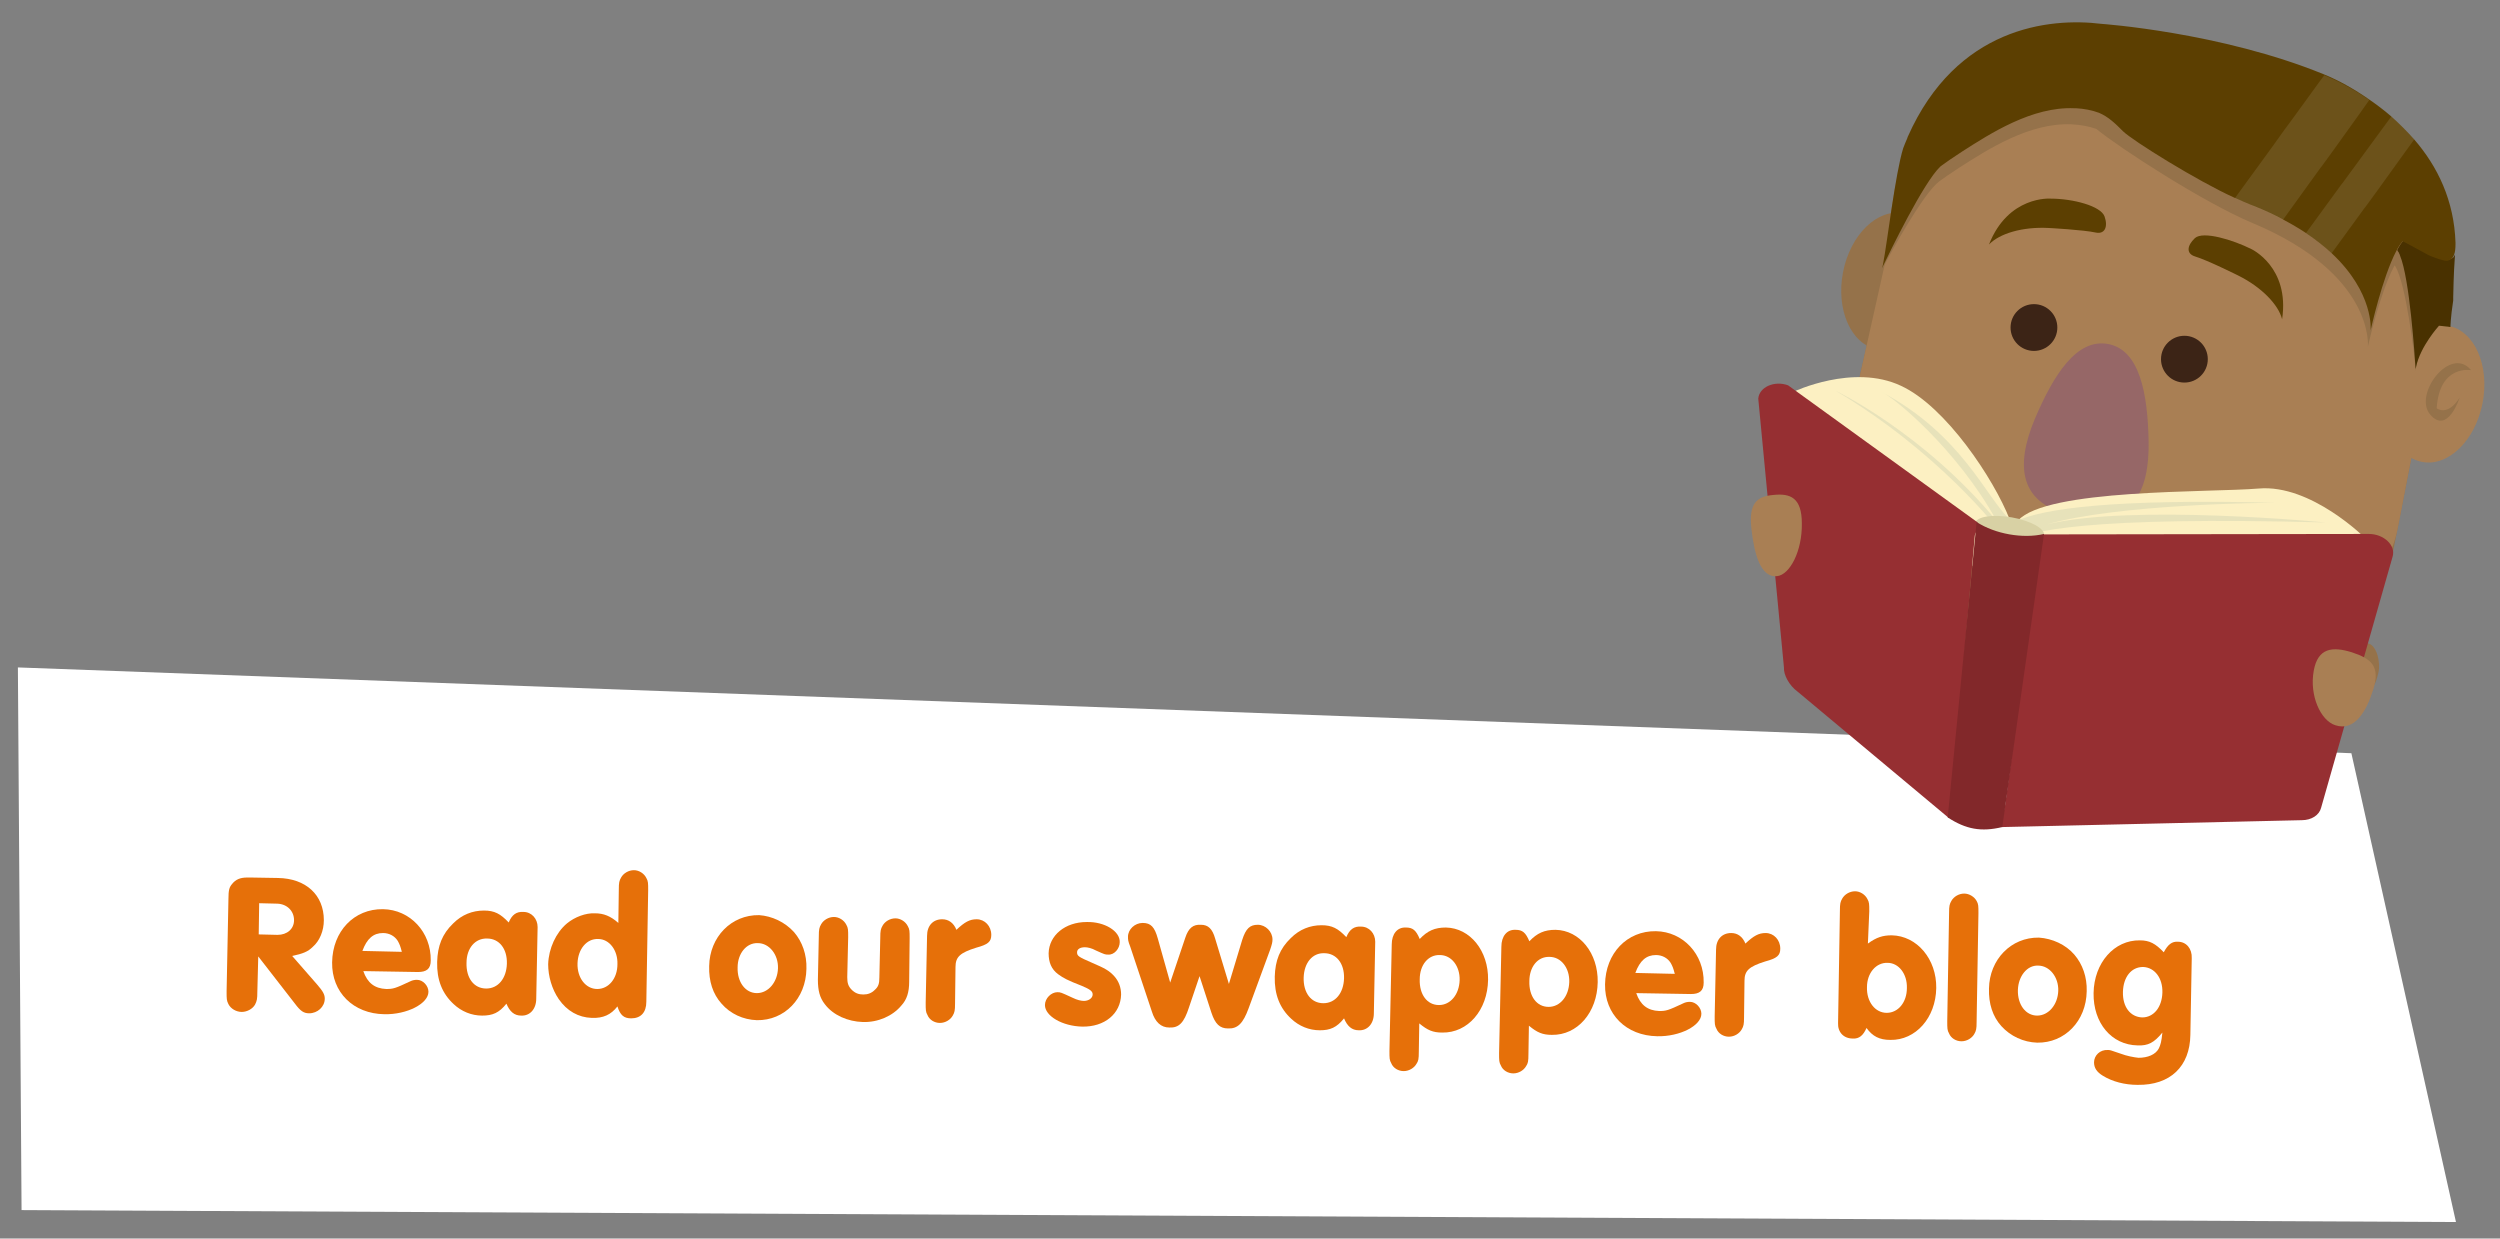 <?xml version="1.0" encoding="UTF-8"?> <!-- Generator: Adobe Illustrator 23.0.2, SVG Export Plug-In . SVG Version: 6.00 Build 0) --> <svg xmlns="http://www.w3.org/2000/svg" xmlns:xlink="http://www.w3.org/1999/xlink" id="Layer_1" x="0px" y="0px" viewBox="0 0 545 270" xml:space="preserve"><rect x="0" y="0" width="545" height="270" fill="#808080" stroke="none"/> <g> <polygon fill="#FFFFFF" points="4.7,263.8 535.4,266.4 512.6,164.2 3.9,145.5 "></polygon> <g> <g> <g> <ellipse transform="matrix(0.191 -0.982 0.982 0.191 273.147 453.986)" fill="#95724A" cx="411.8" cy="61.4" rx="15.1" ry="10.5"></ellipse> <path fill="#95724A" d="M533,62.1l-11.4,58.6c-3.9,20-34.6,41.1-54.4,37.3l-33.1-6.4c-19.7-3.8-35.1-38.1-31.2-58.2L415,39.2 c3.9-20.1,21.5-33.5,41.3-29.7l48,9.3C524,22.7,536.9,42.1,533,62.1z"></path> <path fill="#A97F54" d="M533,62.1l-10.3,53.1c-3.9,20-36.4,42.3-56.1,38.5l-33.1-6.4c-25.7-5-34.2-35.2-30.3-55.3L415,39.2 c3.9-20.1,21.5-33.5,41.3-29.7l48,9.3C524,22.7,536.9,42.1,533,62.1z"></path> <ellipse transform="matrix(0.191 -0.982 0.982 0.191 345.089 590.49)" fill="#A97F54" cx="530.6" cy="86" rx="15.1" ry="10.5"></ellipse> <path fill="#95724A" d="M538.7,80.7c0,0-6.9-1.3-7.5,8.3c0,0,2.3,1.9,5-2.3c0,0-2.6,8.1-6.4,3.7S534.2,75.2,538.7,80.7z"></path> <path fill="#966767" d="M459.6,75c6.8,1.3,8.6,10.6,8.8,21.2c0.2,11.1-3.6,18.8-16,16.3c-12.4-2.4-13.1-10.9-8.8-21.2 C447.7,81.7,452.7,73.7,459.6,75z"></path> <g> <path fill="#95724A" d="M533.8,71.2h-0.2l-1.9-0.2c0,0-4.1,4.5-5,9c-0.1,0.3-0.1,0.6-0.1,0.9c0,0,0,0,0-0.1v-0.1 c0-0.1,0-0.2,0-0.3c-0.3-3.3-2.1-18.5-4.4-22.3c-0.1-0.1-0.2-0.3-0.3-0.5c0.4-0.7,0.8-1.4,1.2-1.9c0-0.1,0.1-0.1,0.1-0.2 c5.6,2.9,10.1,6,11.2,2.9c-0.4,5.7-0.3,7.1-0.4,9.5c0,0.2,0,0.4,0,0.5v0.1C533.9,69.7,533.8,70.5,533.8,71.2z"></path> <path fill="#95724A" d="M534.6,56.8c0-0.1,0-0.2,0-0.3c-0.9-26.2-28.8-38.2-39.1-40.2l0,0c-0.3-0.1-0.5-0.1-0.7-0.1l0,0 c-0.4-0.2-0.8-0.3-1.2-0.4c-6.4-2.3-11.8-3.3-11.8-3.3l-7.2-1.4c0,0-4.4-0.9-10.2-1.1c-0.7,0-1.5-0.1-2.3-0.1l0,0l0,0 c-10.3-2-36.2-0.4-46.8,23.5c0,0-0.1,0.1-0.1,0.2c0,0-0.7,1.6-0.9,2.3c-1.7,5.4-2.9,17.6-3.8,22.2c-0.1,0.3-0.1,0.6-0.2,0.8 l0,0v-0.1c0,0,0-0.1,0.1-0.1c0-0.1,0.1-0.2,0.1-0.3c1.7-3.4,8.8-16.3,12.3-18.9c0.8-0.6,2.4-1.7,4.4-3l0,0 c6.1-3.9,15.2-9.8,24.4-9.4l0,0c1.9,0.1,3.7,0.4,5.4,1c5.1,4.2,23.5,16.1,34,20.5c26.8,11.2,25.2,27,25.2,27s2.5-11.4,5.6-17.3 c0.1-0.2,0.2-0.4,0.3-0.5c0-0.1,0.1-0.1,0.1-0.2c0.1-0.1,0.1-0.2,0.2-0.3l0,0c0.1-0.1,0.2-0.2,0.2-0.4c0-0.1,0.1-0.1,0.1-0.2 l0.1-0.1c0.1-0.1,0.2-0.3,0.3-0.4c5.6,2.9,10.1,6,11.2,2.9l0,0l0,0C534.5,58.6,534.6,57.8,534.6,56.8z"></path> </g> <g> <path fill="#493100" d="M534.2,71.3l-0.6-0.1l-1.9-0.2c0,0-4.1,4.5-5,9c-0.1,0.3-0.1,0.6-0.1,0.9c0,0,0,0,0-0.1v-0.1 c0-0.1,0-0.2,0-0.3c-0.2-3-1.3-19.7-3.4-24.7c0-0.1-0.1-0.2-0.1-0.3c-0.1-0.1-0.1-0.3-0.2-0.4c-0.1-0.1-0.2-0.3-0.3-0.5 c0.4-0.8,0.9-1.6,1.4-2.1c0.5,0.2,0.9,0.5,1.4,0.7c4.3,2.3,7.8,4.4,9.3,3.1c0.1-0.1,0.2-0.1,0.2-0.2c0.1-0.2,0.3-0.4,0.3-0.6 c-0.4,5.7-0.3,7.1-0.4,9.5c0,0.2,0,0.4,0,0.5v0.1C534.2,69.4,534.2,71.3,534.2,71.3z"></path> <path fill="#5C3F01" d="M535.3,53.2c0-0.1,0-0.2,0-0.3c-0.3-9.2-3.9-16.6-9-22.5c-1.6-1.8-3.3-3.5-5.1-5.1 c-1.5-1.3-3.1-2.5-4.7-3.6c-3.3-2.3-6.7-4.2-9.9-5.5c-22.5-9.2-48.5-11-48.5-11c-11.3-1.4-31.6,0.7-42.2,24.6 c0,0-0.1,0.2-0.1,0.3c-0.3,0.7-0.6,1.4-0.9,2.2c-1.7,5.4-3.5,20.7-4.4,25.3c-0.1,0.3-0.1,0.6-0.2,0.8c0,0,0,0,0,0.1l0,0v-0.1 c0,0,0-0.1,0.1-0.1c0-0.1,0.1-0.2,0.1-0.3c1.5-3.1,8.8-18.2,12.5-21.7c0.1-0.1,0.3-0.2,0.4-0.3c0.8-0.6,2.4-1.7,4.4-3l0,0 c6.1-3.9,15.2-9.8,24.4-9.4l0,0c0.1,0,0.3,0,0.4,0c1.7,0.1,3.4,0.4,5,1c2.1,0.9,3.6,2.4,5.2,4c2,2,16.3,10.9,24.3,14.5 c1.4,0.6,2.9,1.3,4.5,1.9c2.2,0.9,4.2,1.8,6,2.8c1.9,1,3.6,2,5.1,3c2.2,1.5,4,2.9,5.6,4.4c9.3,8.7,8.5,16.8,8.5,16.8 s2.5-11.4,5.6-17.3c0.4-0.8,0.9-1.6,1.4-2.1c0.5,0.2,5,2.7,5.4,2.9c0.3,0.2,1.6,0.7,2.5,1c0.6,0.2,1.2,0.3,1.2,0.3l0,0 c0.5,0.1,0.8,0.1,1.4-0.3c0.5-0.3,0.7-1,0.7-1C535.2,55,535.3,54.2,535.3,53.2z"></path> </g> <path opacity="0.1" fill="#FFFFFF" d="M516.5,21.8l-1.9,2.7l-6.6,9.2l-1.9,2.6l-0.1,0.1l-8.3,11.5 c-1.8-1-3.8-1.9-6-2.8c-1.6-0.7-3.1-1.3-4.5-1.9l8.3-11.4l2.5-3.5l1.7-2.3l6.1-8.4l0.9-1.2C509.8,17.7,513.2,19.5,516.5,21.8z"></path> <path opacity="0.1" fill="#FFFFFF" d="M526.3,30.4l-2.1,2.9l-5.9,8.2l-2.7,3.7l-0.1,0.1l-7.2,9.9 c-1.6-1.5-3.4-2.9-5.6-4.4l7.8-10.7l0.1-0.1l2.2-3l6.3-8.6l2.2-3C523,26.9,524.7,28.6,526.3,30.4z"></path> </g> <g id=":_x29__8_"> <circle fill="#3C2416" cx="443.4" cy="71.4" r="5.1"></circle> <circle fill="#3C2416" cx="476.2" cy="78.3" r="5.1"></circle> <path fill="#5C3F01" d="M490.8,54.3c0,0,8.4,3.9,6.7,15.3c-0.8-3.2-4.5-7-9.5-9.5c0,0-6.8-3.4-9.5-4.2c-1.9-0.6-1.8-2.3,0-4 C480.3,50.3,486.8,52.3,490.8,54.3z"></path> <path fill="#5C3F01" d="M447,43.3c0,0-9.2-0.7-13.4,10c2.3-2.4,7.3-3.9,13-3.6c0,0,7.6,0.4,10.3,1c1.9,0.4,2.7-1.2,1.9-3.5 S451.9,43.3,447,43.3z"></path> <path fill="#3C2416" d="M465,126.1c-0.3,1.5-0.8,2.9-1.5,4.2c-3,5.7-9.1,6.8-15.8,5.5c-6.7-1.3-12-4.7-12.6-11.2 c-0.1-1.4-0.1-2.8,0.2-4.3c5.3,0.3,10.4,1,15.4,2S460.4,124.6,465,126.1z"></path> <path fill="#FFFFFF" d="M464.6,125.8c0,0.2-0.1,0.4-0.1,0.5c-0.4,1.6-2,2.7-3.6,2.5c-7.7-1-15.2-2.5-22.6-4.5 c-1.6-0.4-2.6-2-2.4-3.6c0-0.1,0-0.3,0.1-0.4c5.1,0.4,10,1.1,14.8,2.1C455.5,123.3,460.1,124.4,464.6,125.8z"></path> </g> </g> <g> <path fill="#95724A" d="M518.5,146.6c0.5-2.1-0.3-5.7-2.1-6.3c-1.7-0.5-3.7,0.7-4.3,2.7c-0.6,2,0.3,4.1,2,4.7 C515.9,148.3,517,153,518.5,146.6z"></path> <g> <path fill="#FCF0C2" d="M515.6,117.3c0.9,6.5-78.9,10.9-78.9,10.9s-0.2-3.2,1.1-8.7c0.3-1.4,0.7-3,1.3-4.7 c0.2-0.5,0.4-0.9,0.8-1.3c6.2-7,41.7-6.1,52.5-7C503.8,105.5,515.6,117.3,515.6,117.3z"></path> <path fill="#FCF0C2" d="M391,85.4c-3,5.8,45,42.7,45,42.7s1.3-2.9,2-8.6c0.2-1.4,0.3-3,0.4-4.8c0-0.5-0.1-1-0.3-1.5 c-3.4-8.7-13.9-24.6-23.7-29.1C404,79.2,391,85.4,391,85.4z"></path> <path fill="#E7E2BA" d="M437.7,119.6L437.7,119.6c0,0,0.1,0,0.3-0.1c0.2-1.4,0.3-3,0.4-4.8c0-0.5-0.1-1-0.3-1.5 c-5.1-4.7-10.4-18.5-28-27.8c2.5,1,16.4,12.3,25.2,28.2c-16-19.3-35.1-28.4-35.1-28.4c22,13.1,35.2,29.6,37.3,32.7 C437.7,118.4,437.8,119,437.7,119.6L437.7,119.6z"></path> <path fill="#E7E2BA" d="M507,113.9c0,0-42.3-4.1-60.7,0.4c15.4-4.4,47.1-4.7,49.8-4.7c-35.7-0.9-50.5,1.3-56.3,3.9 c-0.4,0.4-0.6,0.9-0.8,1.3c-0.5,1.7-1,3.3-1.3,4.7c0.1,0.1,0.2,0.2,0.3,0.2l0,0v-0.1c0.1-0.6,0.3-1.1,0.8-1.6 C441.8,115.8,454.8,112.5,507,113.9z"></path> <ellipse transform="matrix(0.174 -0.985 0.985 0.174 247.975 526.956)" fill="#D8D1A4" cx="438.3" cy="115.6" rx="2.6" ry="7.6"></ellipse> <path fill="#962F32" d="M436.5,180.3l65.3-1.5c2.1,0,3.8-1.1,4.2-2.7l15.6-54.8c0.7-2.4-1.9-4.9-5.2-4.9l-70.9,0.1 c-2,1.7-0.6,1.2-0.9,2.9l-7.5,56.2C436.9,178,433.4,180.3,436.5,180.3z"></path> <path fill="#962F32" d="M424.7,178.2l-32.8-27.4c-1.9-1.4-3.1-3.7-3-5.3l-5.6-58.6c0.2-2.5,3.5-4,6.5-2.9l41.2,29.8 c1.3,2.3-0.2,1.2-0.5,3l-5,56.7C425.1,175.9,427.7,179.3,424.7,178.2z"></path> <path fill="#82282A" d="M436.5,180.3c-4.6,1.1-7.9,0.5-11.9-2.1l6.3-64.4c4,2.6,10.1,3.7,14.7,2.6"></path> </g> <path fill="#A97F54" d="M392.8,114.1c0.1,6-2.6,11.2-5.4,11.5c-3.6,0.4-5-4.9-5.6-10.4s1.2-7,4.8-7.3 C390.3,107.5,392.8,108.5,392.8,114.1z"></path> <path fill="#A97F54" d="M504.4,146.2c-1,5.4,1.5,10.9,4.7,11.9c4.2,1.4,6.8-3,8.3-7.9s-0.4-6.6-4.7-8 C508.5,140.9,505.3,141.2,504.4,146.2z"></path> </g> </g> <g> <path fill="#E67009" d="M56.1,216.2c0,1.6-0.1,2-0.5,2.8c-0.5,0.9-1.7,1.6-2.9,1.6s-2.4-0.7-2.9-1.7c-0.4-0.8-0.4-1.1-0.4-2.8 l0.4-20.1c0-2,0.2-2.6,0.8-3.3c0.8-1,1.8-1.4,3.3-1.4h0.8l5.9,0.1c6.1,0.1,10,3.7,10,9.2c0,2.3-0.9,4.5-2.4,5.8 c-1.1,1.1-2.2,1.5-4.5,2l5.5,6.3c1.2,1.4,1.6,2.1,1.6,3c0,1.8-1.6,3.2-3.4,3.2c-1.2,0-1.9-0.5-3.1-2.1l-8-10.3L56.1,216.2z M60.5,203.8c2.1,0,3.6-1.3,3.6-3.2c0-2-1.5-3.5-3.6-3.6l-4-0.1l-0.1,6.8L60.5,203.8z"></path> <path fill="#E67009" d="M79.2,211.7c0.9,2.6,2.5,3.8,5,3.9c1.5,0,1.9-0.1,5.3-1.7c0.4-0.2,0.9-0.3,1.4-0.3c1.3,0,2.5,1.3,2.5,2.6 c0,2.6-4.7,5-9.6,4.9c-6.8-0.1-11.5-4.8-11.4-11.3c0.1-6.8,4.8-11.7,11.1-11.6c5.9,0.1,10.5,5,10.4,11.2c0,1.8-0.9,2.5-2.8,2.5 L79.2,211.7z M87.6,207.5c-0.3-1.2-0.5-1.7-0.9-2.4c-0.7-1.1-1.9-1.7-3.2-1.7c-2.1,0-3.5,1.2-4.5,3.9L87.6,207.5z"></path> <path fill="#E67009" d="M116.9,217.7c0,2.3-1.4,3.8-3.3,3.7c-1.5,0-2.5-0.9-3.2-2.6c-1.6,2-3,2.6-5.3,2.6s-4.5-0.9-6.2-2.5 c-2.5-2.3-3.7-5.3-3.6-9.2c0.1-3.5,1.1-6.1,3.5-8.4c1.9-1.9,4.2-2.8,6.7-2.8c2.3,0,3.6,0.7,5.4,2.6c0.7-1.7,1.7-2.4,3.2-2.3 c1.8,0,3.1,1.5,3.1,3.3L116.9,217.7z M101.7,209.9c-0.1,3.3,1.6,5.6,4.3,5.6c2.6,0,4.4-2.2,4.5-5.4c0.1-3.3-1.7-5.5-4.3-5.5 C103.6,204.5,101.7,206.7,101.7,209.9z"></path> <path fill="#E67009" d="M134.9,193.9c0-1.5,0.1-1.9,0.5-2.6c0.5-0.9,1.6-1.6,2.8-1.6c1.1,0,2.2,0.7,2.7,1.7 c0.4,0.7,0.4,1.1,0.4,2.7l-0.4,24.3c0,2.3-1.2,3.6-3.3,3.6c-1.6,0-2.4-0.7-3-2.6c-1.4,1.8-3.1,2.6-5.6,2.5 c-2.9-0.1-5.4-1.5-7.2-4.1c-1.5-2.2-2.3-5-2.3-7.6c0.1-3.4,1.7-6.9,4.1-8.9c1.7-1.4,4.1-2.3,6.1-2.2c1.9,0,3.4,0.6,5.1,2.1 L134.9,193.9z M125.9,210c-0.1,3.2,1.8,5.6,4.3,5.6c2.5,0,4.4-2.3,4.4-5.4c0.1-3.1-1.8-5.5-4.2-5.5 C127.9,204.6,126,206.9,125.9,210z"></path> <path fill="#E67009" d="M173.1,203.2c1.8,2.1,2.8,4.9,2.7,8c-0.1,6.5-4.8,11.3-10.8,11.2c-3-0.1-5.8-1.4-7.7-3.6 c-1.9-2.1-2.8-4.9-2.7-8.2c0.1-6.3,4.8-11.2,10.9-11.1C168.3,199.7,171.1,201,173.1,203.2z M160.8,210.9c-0.1,3.2,1.7,5.6,4.2,5.6 s4.5-2.4,4.6-5.4s-1.9-5.5-4.4-5.5C162.7,205.5,160.8,207.9,160.8,210.9z"></path> <path fill="#E67009" d="M198.2,214c0,2.3-0.5,3.9-1.7,5.2c-1.9,2.3-5.1,3.7-8.4,3.6c-3.3-0.1-6.5-1.5-8.3-3.9 c-1.1-1.4-1.5-3-1.5-5.3l0.2-9.5c0-1.5,0.1-1.9,0.5-2.6c0.5-0.9,1.6-1.6,2.8-1.6c1.1,0,2.2,0.7,2.7,1.7c0.4,0.7,0.4,1.1,0.4,2.7 l-0.2,8.7c0,1.3,0.2,2,1,2.8c0.7,0.7,1.5,1,2.5,1s1.8-0.3,2.5-1c0.8-0.7,1-1.4,1-2.7l0.2-8.7c0-1.5,0.1-1.9,0.5-2.6 c0.5-0.9,1.6-1.6,2.8-1.6c1.1,0,2.2,0.7,2.7,1.7c0.4,0.7,0.4,1.1,0.4,2.7L198.2,214z"></path> <path fill="#E67009" d="M202.1,204c0-2.2,1.3-3.6,3.3-3.6c1.4,0,2.5,0.8,3.1,2.3c1.8-1.7,2.9-2.3,4.4-2.3c1.8,0,3.2,1.5,3.2,3.4 c0,1.5-0.7,2.1-3.3,2.8c-3.5,1.1-4.5,2-4.5,4.2l-0.1,8c0,1.5-0.1,1.9-0.5,2.6c-0.5,0.9-1.6,1.6-2.8,1.6s-2.3-0.7-2.7-1.7 c-0.4-0.7-0.4-1.1-0.4-2.7L202.1,204z"></path> <path fill="#E67009" d="M244.1,205.4c0,1.4-1.2,2.8-2.5,2.7c-0.7,0-0.7,0-2.7-0.9c-0.9-0.5-1.8-0.7-2.4-0.7c-1,0-1.7,0.4-1.7,1.1 c0,0.8,0.3,1,3.3,2.3c2.8,1.2,3.7,1.7,4.8,2.9c1,1.1,1.5,2.5,1.5,4c-0.1,4.2-3.6,7.1-8.5,7c-4.3-0.1-8.1-2.3-8.1-4.7 c0-1.5,1.4-2.8,2.7-2.8c0.7,0,0.7,0,3.3,1.2c1,0.5,1.9,0.7,2.5,0.7c1,0,1.9-0.6,1.9-1.4c0-0.7-0.5-1.1-2.4-1.9 c-3.1-1.2-4-1.7-5.1-2.5c-1.5-1.1-2.1-2.6-2.1-4.6c0.1-3.9,3.6-6.8,8.3-6.8C240.8,200.9,244.2,203,244.1,205.4z"></path> <path fill="#E67009" d="M270.8,204.9c0.8-2.5,1.7-3.3,3.4-3.3c1.7,0,3.2,1.5,3.2,3.2c0,0.6-0.1,1-0.5,2.2l-4.7,12.8 c-1.2,3.3-2.4,4.5-4.5,4.4c-1.8,0-2.8-1-3.6-3.4l-2.6-8l-2.3,6.8c-1.1,3.4-2.2,4.5-4.3,4.4c-1.8,0-3.1-1.2-3.8-3.5l-4.7-14.1 c-0.5-1.3-0.5-1.5-0.5-2.2c0-1.6,1.5-3,3.2-3c1.8,0,2.6,0.9,3.3,3.4l2.7,9.6l3.3-9.8c0.7-2.1,1.7-2.9,3.4-2.8c1.6,0,2.5,0.9,3.1,3 l3,9.9L270.8,204.9z"></path> <path fill="#E67009" d="M299.5,220.9c0,2.3-1.4,3.8-3.3,3.7c-1.5,0-2.5-0.9-3.2-2.6c-1.6,2-3,2.6-5.3,2.6s-4.5-0.9-6.2-2.5 c-2.5-2.3-3.7-5.3-3.6-9.2c0.1-3.5,1.1-6.1,3.5-8.4c1.9-1.9,4.2-2.8,6.7-2.8c2.3,0,3.6,0.7,5.4,2.6c0.7-1.7,1.7-2.4,3.2-2.3 c1.8,0,3.1,1.5,3.1,3.3L299.5,220.9z M284.2,213.1c-0.1,3.3,1.6,5.6,4.3,5.6c2.6,0,4.4-2.2,4.5-5.4c0.1-3.3-1.7-5.5-4.3-5.5 C286.1,207.7,284.3,209.9,284.2,213.1z"></path> <path fill="#E67009" d="M303.4,205.9c0-2.3,1.2-3.8,3.1-3.7c1.5,0,2.2,0.6,3,2.5c1.7-1.8,3.3-2.5,5.7-2.5 c5.3,0.1,9.3,5.1,9.2,11.4c-0.1,6.6-4.4,11.6-10,11.5c-2,0-3.2-0.5-5-2l-0.1,6.2c0,1.6-0.1,2-0.5,2.6c-0.5,0.9-1.6,1.6-2.8,1.6 c-1.2,0-2.3-0.7-2.7-1.7c-0.4-0.7-0.4-1.1-0.4-2.7L303.4,205.9z M309.5,213.5c-0.1,3.3,1.6,5.6,4.2,5.6c2.5,0,4.4-2.3,4.5-5.4 c0.1-3.1-1.8-5.5-4.3-5.5C311.4,208.1,309.5,210.3,309.5,213.5z"></path> <path fill="#E67009" d="M327.3,206.4c0-2.3,1.2-3.8,3.1-3.7c1.5,0,2.2,0.6,3,2.5c1.7-1.8,3.3-2.5,5.7-2.5 c5.3,0.1,9.3,5.1,9.2,11.4c-0.1,6.6-4.4,11.6-10,11.5c-2,0-3.2-0.5-5-2l-0.1,6.2c0,1.6-0.1,2-0.5,2.6c-0.5,0.9-1.6,1.6-2.8,1.6 c-1.2,0-2.3-0.7-2.7-1.7c-0.4-0.7-0.4-1.1-0.4-2.7L327.3,206.4z M333.4,213.9c-0.1,3.3,1.6,5.6,4.2,5.6c2.5,0,4.4-2.3,4.5-5.4 c0.1-3.1-1.8-5.5-4.3-5.5C335.2,208.5,333.4,210.8,333.4,213.9z"></path> <path fill="#E67009" d="M356.7,216.5c0.9,2.6,2.5,3.8,5,3.9c1.5,0,1.9-0.1,5.3-1.7c0.4-0.2,0.9-0.3,1.4-0.3c1.3,0,2.5,1.3,2.5,2.6 c0,2.6-4.7,5-9.6,4.9c-6.8-0.1-11.5-4.8-11.4-11.3c0.1-6.8,4.8-11.7,11.1-11.6c5.9,0.1,10.5,5,10.4,11.2c0,1.8-0.9,2.5-2.8,2.5 L356.7,216.5z M365.1,212.3c-0.3-1.2-0.5-1.7-0.9-2.4c-0.7-1.1-1.9-1.7-3.2-1.7c-2.1,0-3.5,1.2-4.5,3.9L365.1,212.3z"></path> <path fill="#E67009" d="M374.1,207c0-2.2,1.3-3.6,3.3-3.6c1.4,0,2.5,0.8,3.1,2.3c1.8-1.7,2.9-2.3,4.4-2.3c1.8,0,3.2,1.5,3.2,3.4 c0,1.5-0.7,2.1-3.3,2.8c-3.5,1.1-4.5,2-4.5,4.2l-0.1,8c0,1.5-0.1,1.9-0.5,2.6c-0.5,0.9-1.6,1.6-2.8,1.6c-1.2,0-2.3-0.7-2.7-1.7 c-0.4-0.7-0.4-1.1-0.4-2.7L374.1,207z"></path> <path fill="#E67009" d="M407.2,205.7c1.9-1.4,3.3-1.8,5.2-1.8c5.5,0.1,9.8,5.2,9.7,11.5c-0.1,6.5-4.5,11.4-10,11.3 c-2.4,0-3.9-0.8-5.2-2.6c-0.7,1.6-1.6,2.4-3,2.3c-2,0-3.3-1.4-3.2-3.4l0.4-24.5c0-1.5,0.1-1.9,0.5-2.6c0.5-0.9,1.6-1.6,2.8-1.6 c1.1,0,2.2,0.7,2.7,1.7c0.4,0.7,0.4,1.1,0.4,2.7L407.2,205.7z M407,215.2c-0.1,3.2,1.8,5.6,4.3,5.6s4.4-2.3,4.4-5.4 c0.1-3.1-1.8-5.5-4.2-5.5C409,209.8,407,212.1,407,215.2z"></path> <path fill="#E67009" d="M430.9,222.8c0,1.5-0.1,1.9-0.5,2.6c-0.5,0.9-1.6,1.6-2.8,1.6c-1.2,0-2.3-0.7-2.7-1.7 c-0.4-0.7-0.4-1.1-0.4-2.7l0.4-23.6c0-1.5,0.1-1.9,0.5-2.6c0.5-0.9,1.6-1.6,2.8-1.6c1.1,0,2.2,0.7,2.7,1.6 c0.4,0.7,0.4,1.1,0.4,2.7L430.9,222.8z"></path> <path fill="#E67009" d="M452.2,208.1c1.8,2.1,2.8,4.9,2.7,8c-0.1,6.5-4.8,11.3-10.8,11.2c-3-0.1-5.8-1.4-7.8-3.6 c-1.9-2.1-2.8-4.9-2.7-8.2c0.1-6.3,4.8-11.2,10.9-11.1C447.4,204.6,450.3,205.9,452.2,208.1z M439.9,215.8 c-0.1,3.2,1.7,5.6,4.2,5.6s4.5-2.4,4.6-5.4s-1.9-5.5-4.4-5.5C441.9,210.4,440,212.8,439.9,215.8z"></path> <path fill="#E67009" d="M477.5,225.6c-0.1,6.9-4.4,11-11.5,10.9c-2.8,0-5.5-0.7-7.6-2c-1.3-0.8-1.9-1.7-1.9-2.9 c0-1.5,1.3-2.8,3-2.7c0.5,0,0.5,0,2.8,0.8c1.3,0.5,2.9,0.8,3.9,0.9c2,0,3.7-0.7,4.4-2c0.4-0.8,0.6-1.5,0.8-3.5 c-1.8,2.2-3.1,2.9-5.4,2.8c-5.7-0.1-9.7-4.9-9.6-11.4c0.1-6.6,4.5-11.6,10.1-11.5c2.1,0,3.4,0.7,5.2,2.6c0.9-1.7,1.8-2.4,3.1-2.3 c1.8,0,3.1,1.5,3,3.6L477.5,225.6z M462.8,216.2c-0.1,3.3,1.6,5.5,4.2,5.6c2.5,0,4.3-2.2,4.4-5.4s-1.7-5.5-4.2-5.6 C464.6,210.8,462.9,213,462.8,216.2z"></path> </g> </g> </svg> 